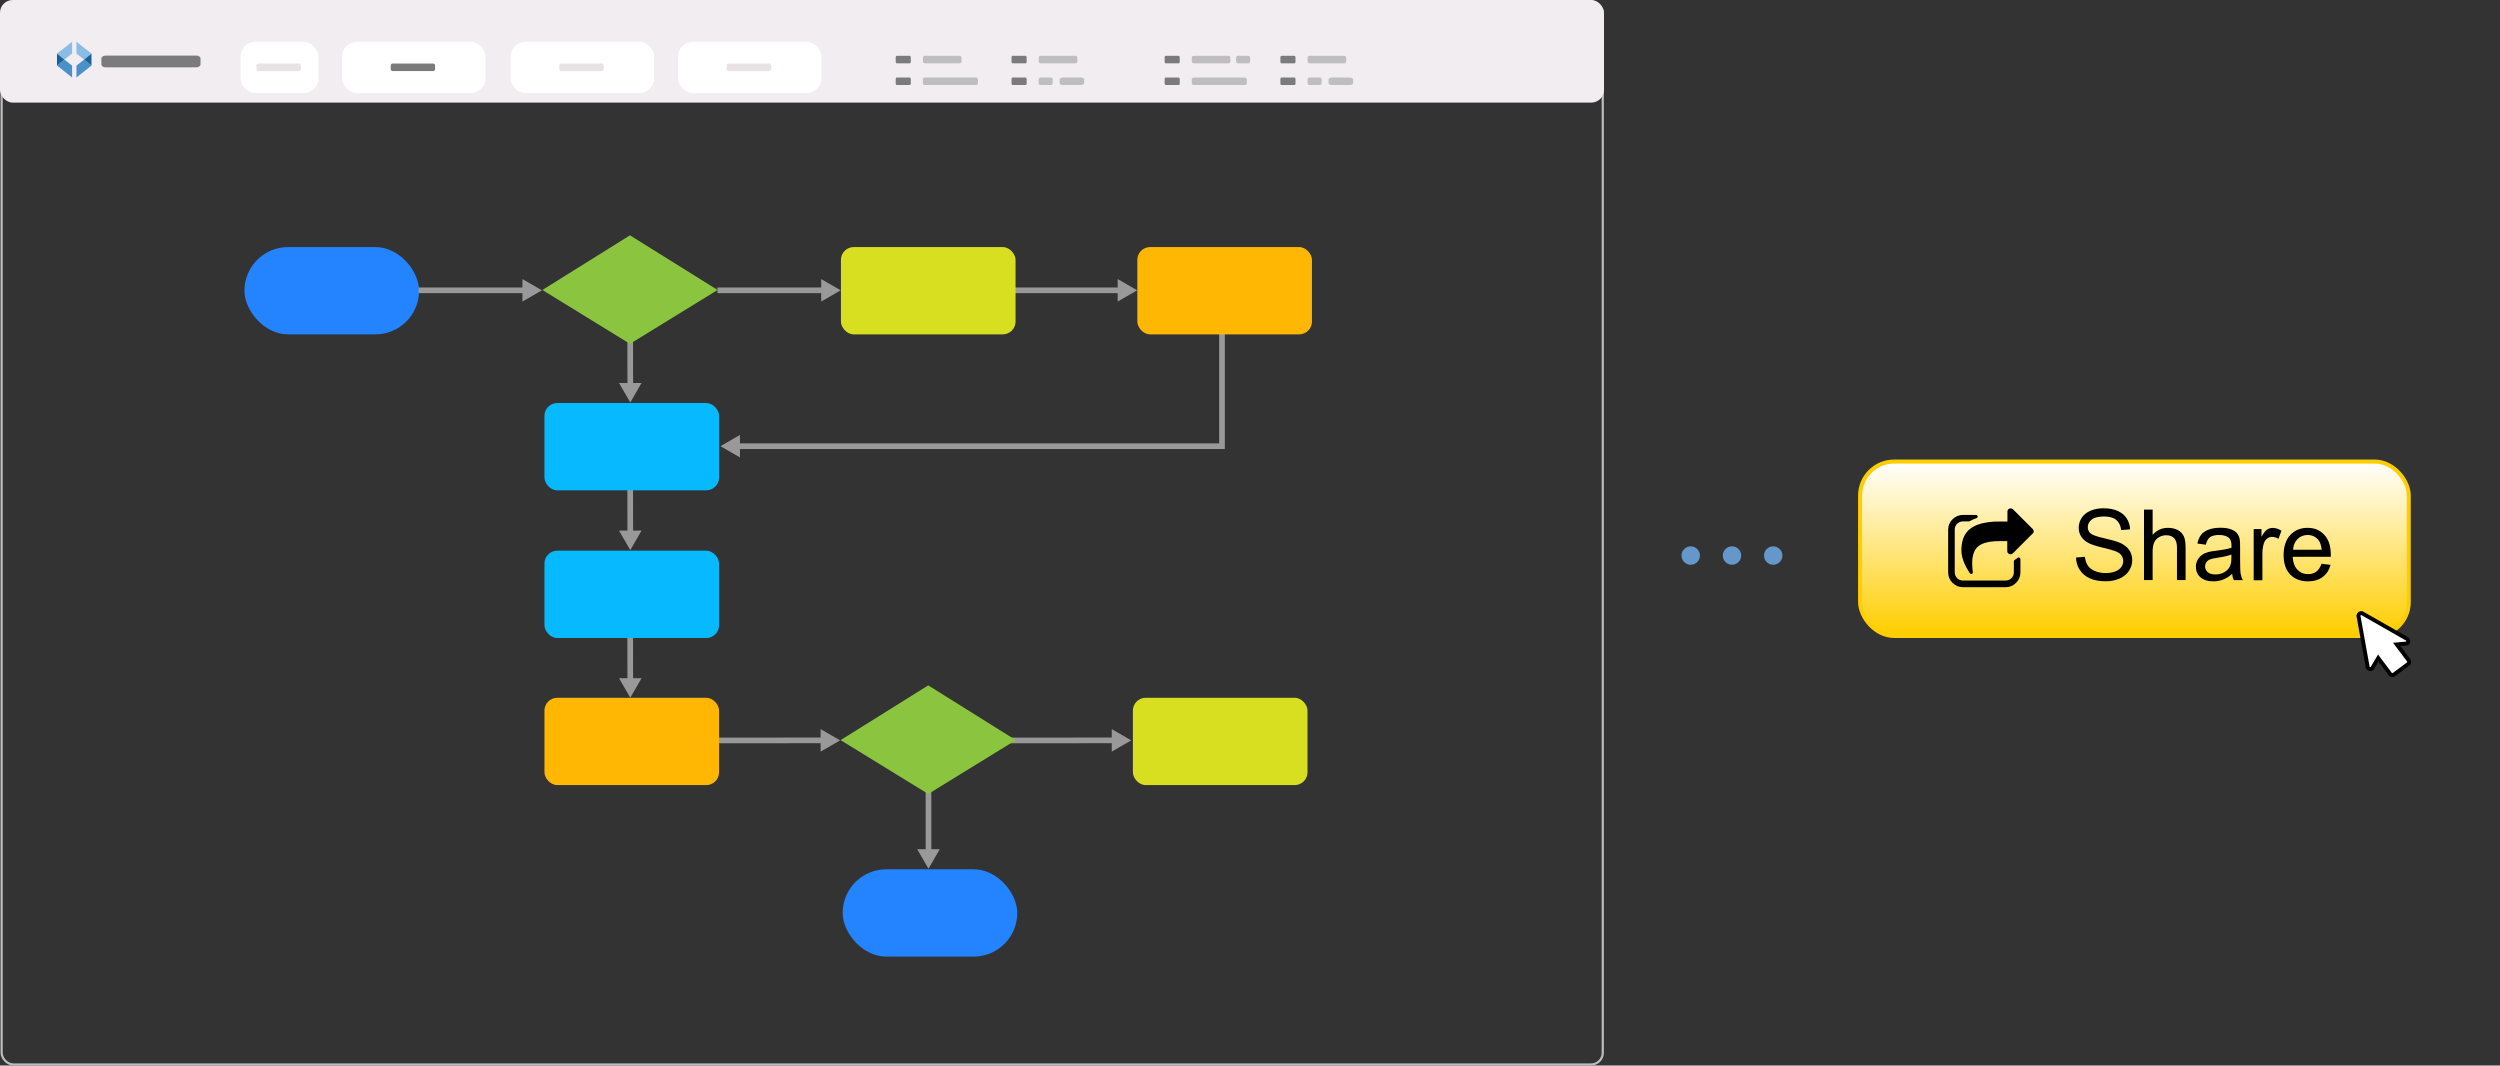 <?xml version="1.0" encoding="UTF-8"?><svg id="a" xmlns="http://www.w3.org/2000/svg" xmlns:xlink="http://www.w3.org/1999/xlink" viewBox="0 0 304.07 129.6"><rect x="0" y="0" width="304.07" height="129.6" fill="#333333" stroke="none"/><defs><linearGradient id="b" x1="259.6" y1="56.14" x2="259.6" y2="77.35" gradientUnits="userSpaceOnUse"><stop offset="0" stop-color="#fff"/><stop offset=".99" stop-color="#ffce00"/><stop offset="1" stop-color="#000"/></linearGradient></defs><rect x=".2" y=".19" width="194.74" height="129.28" rx="1.42" ry="1.42" style="fill:none; stroke:#bcbcbc; stroke-miterlimit:9.98; stroke-width:.27px;"/><rect width="195.09" height="12.48" rx="1.55" ry="1.55" style="fill:#f2edf0;"/><rect x="41.6" y="5.08" width="17.45" height="6.24" rx="1.8" ry="1.8" style="fill:#fff;"/><path d="M24.39,7.12v.71c0,.1-.05,.18-.15,.25-.1,.07-.22,.11-.35,.11H12.83c-.14,0-.26-.03-.35-.11-.1-.07-.15-.16-.15-.25v-.71c0-.1,.05-.18,.15-.25s.22-.11,.35-.11h11.06c.14,0,.25,.03,.35,.11s.15,.16,.15,.25Z" style="fill:#7c7b7b;"/><path d="M52.92,7.96v.45c0,.06-.02,.11-.07,.16-.04,.04-.1,.07-.16,.07h-4.94c-.06,0-.11-.02-.16-.07-.04-.04-.07-.1-.07-.16v-.45c0-.06,.02-.11,.07-.16,.04-.04,.1-.07,.16-.07h4.94c.06,0,.11,.02,.16,.07s.07,.1,.07,.16Z" style="fill:#7c7b7b;"/><rect x="62.11" y="5.08" width="17.45" height="6.24" rx="1.8" ry="1.8" style="fill:#fff;"/><path d="M73.43,7.96v.45c0,.06-.02,.11-.07,.16-.04,.04-.1,.07-.16,.07h-4.94c-.06,0-.11-.02-.16-.07-.04-.04-.07-.1-.07-.16v-.45c0-.06,.02-.11,.07-.16,.04-.04,.1-.07,.16-.07h4.94c.06,0,.11,.02,.16,.07s.07,.1,.07,.16Z" style="fill:#e8e2e5;"/><rect x="29.26" y="5.08" width="9.47" height="6.24" rx="1.8" ry="1.8" style="fill:#fff;"/><path d="M36.59,7.96v.45c0,.06-.02,.11-.07,.16-.04,.04-.1,.07-.16,.07h-4.94c-.06,0-.11-.02-.16-.07-.04-.04-.07-.1-.07-.16v-.45c0-.06,.02-.11,.07-.16,.04-.04,.1-.07,.16-.07h4.94c.06,0,.11,.02,.16,.07s.07,.1,.07,.16Z" style="fill:#e8e2e5;"/><rect x="82.46" y="5.08" width="17.45" height="6.24" rx="1.8" ry="1.8" style="fill:#fff;"/><path d="M93.79,7.96v.45c0,.06-.02,.11-.07,.16-.04,.04-.1,.07-.16,.07h-4.94c-.06,0-.11-.02-.16-.07-.04-.04-.07-.1-.07-.16v-.45c0-.06,.02-.11,.07-.16,.04-.04,.1-.07,.16-.07h4.94c.06,0,.11,.02,.16,.07s.07,.1,.07,.16Z" style="fill:#e8e2e5;"/><g><polygon points="8.77 9.43 8.77 7.98 7.83 7.25 6.93 7.97 8.77 9.43" style="fill:#4991c9;"/><polygon points="7.83 7.25 8.77 6.51 8.77 5.08 6.93 6.52 7.83 7.25" style="fill:#8abce6;"/><polygon points="6.93 7.97 7.83 7.25 6.93 6.52 6.93 7.97" style="fill:#176296;"/><polygon points="9.3 7.98 9.3 9.43 11.13 7.97 10.23 7.25 9.3 7.98" style="fill:#4991c9;"/><polygon points="9.3 5.08 9.3 6.51 10.23 7.25 11.13 6.52 9.3 5.08" style="fill:#8abce6;"/><polygon points="10.23 7.25 11.13 7.97 11.13 6.52 10.23 7.25" style="fill:#176296;"/></g><path d="M110.78,9.66v.45c0,.06,0,.11-.03,.16-.02,.04-.05,.07-.08,.07h-1.62s-.06-.02-.08-.07c-.02-.04-.03-.1-.03-.16v-.45c0-.06,0-.11,.03-.16,.02-.04,.05-.07,.08-.07h1.62s.06,.02,.08,.07,.03,.1,.03,.16Z" style="fill:#7c7b7b;"/><path d="M118.95,9.66v.45c0,.06-.02,.11-.07,.16-.04,.04-.1,.07-.16,.07h-6.24c-.06,0-.11-.02-.16-.07-.04-.04-.07-.1-.07-.16v-.45c0-.06,.02-.11,.07-.16,.04-.04,.1-.07,.16-.07h6.24c.06,0,.11,.02,.16,.07,.04,.04,.07,.1,.07,.16Z" style="fill:#bfbebe;"/><path d="M110.78,7.02v.45c0,.06,0,.11-.03,.16-.02,.04-.05,.07-.08,.07h-1.62s-.06-.02-.08-.07c-.02-.04-.03-.1-.03-.16v-.45c0-.06,0-.11,.03-.16,.02-.04,.05-.07,.08-.07h1.62s.06,.02,.08,.07,.03,.1,.03,.16Z" style="fill:#7c7b7b;"/><path d="M116.95,7.02v.45c0,.06-.02,.11-.07,.16-.04,.04-.1,.07-.16,.07h-4.24c-.06,0-.11-.02-.16-.07-.04-.04-.07-.1-.07-.16v-.45c0-.06,.02-.11,.07-.16,.04-.04,.1-.07,.16-.07h4.24c.06,0,.11,.02,.16,.07,.04,.04,.07,.1,.07,.16Z" style="fill:#bfbebe;"/><path d="M124.87,9.66v.45c0,.06,0,.11-.03,.16-.02,.04-.05,.07-.08,.07h-1.62s-.06-.02-.08-.07c-.02-.04-.03-.1-.03-.16v-.45c0-.06,0-.11,.03-.16,.02-.04,.05-.07,.08-.07h1.62s.06,.02,.08,.07,.03,.1,.03,.16Z" style="fill:#7c7b7b;"/><path d="M128.04,9.66v.45c0,.06-.02,.11-.07,.16-.04,.04-.1,.07-.16,.07h-1.25c-.06,0-.11-.02-.16-.07-.04-.04-.07-.1-.07-.16v-.45c0-.06,.02-.11,.07-.16,.04-.04,.1-.07,.16-.07h1.25c.06,0,.11,.02,.16,.07,.04,.04,.07,.1,.07,.16Z" style="fill:#bfbebe;"/><path d="M131.87,9.66v.45c0,.06-.04,.11-.12,.16-.08,.04-.17,.07-.28,.07h-2.19c-.11,0-.2-.02-.28-.07-.08-.04-.12-.1-.12-.16v-.45c0-.06,.04-.11,.12-.16,.08-.04,.17-.07,.28-.07h2.19c.11,0,.2,.02,.28,.07,.08,.04,.12,.1,.12,.16Z" style="fill:#bfbebe;"/><path d="M124.87,7.02v.45c0,.06,0,.11-.03,.16-.02,.04-.05,.07-.08,.07h-1.62s-.06-.02-.08-.07c-.02-.04-.03-.1-.03-.16v-.45c0-.06,0-.11,.03-.16,.02-.04,.05-.07,.08-.07h1.62s.06,.02,.08,.07,.03,.1,.03,.16Z" style="fill:#7c7b7b;"/><path d="M131.04,7.02v.45c0,.06-.02,.11-.07,.16-.04,.04-.1,.07-.16,.07h-4.24c-.06,0-.11-.02-.16-.07-.04-.04-.07-.1-.07-.16v-.45c0-.06,.02-.11,.07-.16,.04-.04,.1-.07,.16-.07h4.24c.06,0,.11,.02,.16,.07,.04,.04,.07,.1,.07,.16Z" style="fill:#bfbebe;"/><path d="M143.49,9.66v.45c0,.06,0,.11-.03,.16-.02,.04-.05,.07-.08,.07h-1.62s-.06-.02-.08-.07c-.02-.04-.03-.1-.03-.16v-.45c0-.06,0-.11,.03-.16,.02-.04,.05-.07,.08-.07h1.62s.06,.02,.08,.07,.03,.1,.03,.16Z" style="fill:#7c7b7b;"/><path d="M151.65,9.66v.45c0,.06-.02,.11-.07,.16-.04,.04-.1,.07-.16,.07h-6.24c-.06,0-.11-.02-.16-.07-.04-.04-.07-.1-.07-.16v-.45c0-.06,.02-.11,.07-.16,.04-.04,.1-.07,.16-.07h6.24c.06,0,.11,.02,.16,.07,.04,.04,.07,.1,.07,.16Z" style="fill:#bfbebe;"/><path d="M143.49,7.02v.45c0,.06,0,.11-.03,.16-.02,.04-.05,.07-.08,.07h-1.62s-.06-.02-.08-.07c-.02-.04-.03-.1-.03-.16v-.45c0-.06,0-.11,.03-.16,.02-.04,.05-.07,.08-.07h1.62s.06,.02,.08,.07,.03,.1,.03,.16Z" style="fill:#7c7b7b;"/><path d="M149.65,7.02v.45c0,.06-.02,.11-.07,.16-.04,.04-.1,.07-.16,.07h-4.24c-.06,0-.11-.02-.16-.07-.04-.04-.07-.1-.07-.16v-.45c0-.06,.02-.11,.07-.16,.04-.04,.1-.07,.16-.07h4.24c.06,0,.11,.02,.16,.07,.04,.04,.07,.1,.07,.16Z" style="fill:#bfbebe;"/><path d="M157.57,9.66v.45c0,.06,0,.11-.03,.16-.02,.04-.05,.07-.08,.07h-1.62s-.06-.02-.08-.07c-.02-.04-.03-.1-.03-.16v-.45c0-.06,0-.11,.03-.16,.02-.04,.05-.07,.08-.07h1.62s.06,.02,.08,.07,.03,.1,.03,.16Z" style="fill:#7c7b7b;"/><path d="M160.75,9.66v.45c0,.06-.02,.11-.07,.16-.04,.04-.1,.07-.16,.07h-1.25c-.06,0-.11-.02-.16-.07-.04-.04-.07-.1-.07-.16v-.45c0-.06,.02-.11,.07-.16,.04-.04,.1-.07,.16-.07h1.25c.06,0,.11,.02,.16,.07,.04,.04,.07,.1,.07,.16Z" style="fill:#bfbebe;"/><path d="M152.05,7.02v.45c0,.06-.02,.11-.07,.16-.04,.04-.1,.07-.16,.07h-1.25c-.06,0-.11-.02-.16-.07-.04-.04-.07-.1-.07-.16v-.45c0-.06,.02-.11,.07-.16,.04-.04,.1-.07,.16-.07h1.25c.06,0,.11,.02,.16,.07,.04,.04,.07,.1,.07,.16Z" style="fill:#bfbebe;"/><path d="M164.58,9.66v.45c0,.06-.04,.11-.12,.16-.08,.04-.17,.07-.28,.07h-2.19c-.11,0-.2-.02-.28-.07-.08-.04-.12-.1-.12-.16v-.45c0-.06,.04-.11,.12-.16,.08-.04,.17-.07,.28-.07h2.19c.11,0,.2,.02,.28,.07,.08,.04,.12,.1,.12,.16Z" style="fill:#bfbebe;"/><path d="M157.57,7.02v.45c0,.06,0,.11-.03,.16-.02,.04-.05,.07-.08,.07h-1.62s-.06-.02-.08-.07c-.02-.04-.03-.1-.03-.16v-.45c0-.06,0-.11,.03-.16,.02-.04,.05-.07,.08-.07h1.62s.06,.02,.08,.07,.03,.1,.03,.16Z" style="fill:#7c7b7b;"/><path d="M163.74,7.02v.45c0,.06-.02,.11-.07,.16-.04,.04-.1,.07-.16,.07h-4.24c-.06,0-.11-.02-.16-.07-.04-.04-.07-.1-.07-.16v-.45c0-.06,.02-.11,.07-.16,.04-.04,.1-.07,.16-.07h4.24c.06,0,.11,.02,.16,.07,.04,.04,.07,.1,.07,.16Z" style="fill:#bfbebe;"/><g><line x1="123.32" y1="35.31" x2="136.34" y2="35.31" style="fill:none; stroke:#999; stroke-miterlimit:10; stroke-width:.69px;"/><polygon points="135.94 36.68 138.31 35.31 135.94 33.94 135.94 36.68" style="fill:#999;"/></g><rect x="102.49" y="105.73" width="21.24" height="10.62" rx="5.31" ry="5.31" style="fill:#2483ff;"/><g><line x1="112.93" y1="95.94" x2="112.93" y2="103.69" style="fill:none; stroke:#999; stroke-miterlimit:10; stroke-width:.69px;"/><polygon points="111.56 103.29 112.93 105.66 114.3 103.29 111.56 103.29" style="fill:#999;"/></g><g><line x1="87.19" y1="90.06" x2="100.21" y2="90.05" style="fill:none; stroke:#999; stroke-miterlimit:10; stroke-width:.69px;"/><polygon points="99.81 91.42 102.18 90.05 99.81 88.68 99.81 91.42" style="fill:#999;"/></g><g><line x1="122.6" y1="90.06" x2="135.62" y2="90.05" style="fill:none; stroke:#999; stroke-miterlimit:10; stroke-width:.69px;"/><polygon points="135.22 91.42 137.59 90.05 135.22 88.68 135.22 91.42" style="fill:#999;"/></g><polygon points="112.9 83.36 102.24 90.02 112.9 96.57 123.55 90.02 112.9 83.36" style="fill:#8bc53f;"/><rect x="66.22" y="84.87" width="21.24" height="10.62" rx="1.56" ry="1.56" style="fill:#ffb703;"/><rect x="137.79" y="84.87" width="21.24" height="10.62" rx="1.56" ry="1.56" style="fill:#d8df21;"/><g><line x1="76.65" y1="59.46" x2="76.66" y2="64.94" style="fill:none; stroke:#999; stroke-miterlimit:10; stroke-width:.69px;"/><polygon points="75.29 64.54 76.66 66.91 78.03 64.53 75.29 64.54" style="fill:#999;"/></g><rect x="29.73" y="30.05" width="21.24" height="10.62" rx="5.31" ry="5.31" style="fill:#2483ff;"/><rect x="66.22" y="49.02" width="21.24" height="10.62" rx="1.56" ry="1.56" style="fill:#07b9ff;"/><g><line x1="76.65" y1="77.42" x2="76.66" y2="82.89" style="fill:none; stroke:#999; stroke-miterlimit:10; stroke-width:.69px;"/><polygon points="75.29 82.49 76.66 84.86 78.03 82.49 75.29 82.49" style="fill:#999;"/></g><rect x="66.22" y="66.98" width="21.24" height="10.62" rx="1.56" ry="1.56" style="fill:#07b9ff;"/><rect x="102.28" y="30.05" width="21.24" height="10.62" rx="1.56" ry="1.56" style="fill:#d8df21;"/><g><line x1="50.91" y1="35.31" x2="63.94" y2="35.31" style="fill:none; stroke:#999; stroke-miterlimit:10; stroke-width:.69px;"/><polygon points="63.54 36.68 65.91 35.31 63.54 33.94 63.54 36.68" style="fill:#999;"/></g><g><line x1="76.65" y1="41.51" x2="76.66" y2="46.98" style="fill:none; stroke:#999; stroke-miterlimit:10; stroke-width:.69px;"/><polygon points="75.29 46.58 76.66 48.95 78.03 46.58 75.29 46.58" style="fill:#999;"/></g><g><line x1="87.26" y1="35.31" x2="100.28" y2="35.31" style="fill:none; stroke:#999; stroke-miterlimit:10; stroke-width:.69px;"/><polygon points="99.88 36.68 102.25 35.31 99.88 33.94 99.88 36.68" style="fill:#999;"/></g><polygon points="76.62 28.62 65.97 35.27 76.62 41.82 87.28 35.27 76.62 28.62" style="fill:#8bc53f;"/><g><polyline points="148.63 39.02 148.63 54.27 89.6 54.27" style="fill:none; stroke:#999; stroke-miterlimit:10; stroke-width:.69px;"/><polygon points="90 52.9 87.63 54.27 90 55.64 90 52.9" style="fill:#999;"/></g><rect x="138.33" y="30.05" width="21.24" height="10.62" rx="1.56" ry="1.56" style="fill:#ffb703;"/><rect x="226.24" y="56.14" width="66.73" height="21.21" rx="4.13" ry="4.13" style="fill:url(#b); stroke:#ffce00; stroke-miterlimit:10; stroke-width:.49px;"/><path d="M288.51,81.31c-.12,.09-.25,.1-.38,.02-.13-.08-.19-.19-.18-.34l-1.1-6.11c.01-.1,.06-.18,.14-.24,.08-.06,.17-.08,.28-.07l5.36,3.06c.15,.04,.24,.13,.27,.28,.03,.15-.01,.27-.13,.35l-1.26,.12,1.44,1.91c.06,.08,.08,.17,.07,.26-.01,.09-.06,.17-.14,.23l-1.69,1.25c-.08,.06-.17,.08-.26,.07-.09-.01-.17-.06-.23-.15l-1.44-1.91-.74,1.26Z" style="fill:#fff; stroke:#000; stroke-miterlimit:10; stroke-width:.48px;"/><path d="M245.61,67.82c.09,.04,.13,.1,.13,.18v1.62c0,.5-.18,.92-.53,1.27s-.78,.53-1.27,.53h-5.19c-.49,0-.92-.18-1.27-.53-.35-.35-.53-.77-.53-1.27v-5.19c0-.5,.18-.92,.53-1.27,.35-.35,.78-.53,1.27-.53h1.59c.05,0,.1,.02,.14,.06,.04,.04,.06,.09,.06,.14,0,.11-.05,.18-.16,.2-.32,.11-.6,.23-.83,.37-.04,.02-.07,.02-.1,.02h-.7c-.27,0-.51,.1-.71,.29-.2,.2-.29,.43-.29,.71v5.19c0,.27,.1,.51,.29,.71,.19,.2,.43,.29,.71,.29h5.19c.27,0,.51-.1,.71-.29,.2-.2,.29-.43,.29-.71v-1.34c0-.08,.04-.14,.11-.18,.12-.05,.23-.13,.34-.23,.07-.07,.14-.08,.22-.05h0Zm1.61-2.92l-2.4,2.4c-.07,.08-.17,.12-.28,.12-.05,0-.1-.01-.16-.03-.16-.07-.24-.19-.24-.37v-1.2h-1c-1.34,0-2.26,.27-2.73,.82-.49,.57-.65,1.55-.46,2.95,.01,.1-.03,.17-.12,.21-.03,0-.06,.01-.07,.01-.07,0-.12-.03-.16-.08-.04-.06-.09-.12-.13-.19-.05-.07-.13-.21-.25-.43-.12-.21-.22-.42-.31-.62s-.17-.44-.24-.71c-.07-.27-.11-.53-.11-.76,0-.2,0-.39,.02-.57,.01-.17,.04-.36,.09-.56,.04-.2,.1-.38,.17-.55s.17-.34,.29-.51c.12-.17,.27-.33,.43-.46,.16-.14,.36-.26,.59-.38,.23-.12,.49-.22,.78-.3,.29-.08,.62-.14,1-.19,.38-.05,.79-.07,1.23-.07h1v-1.2c0-.17,.08-.3,.24-.37,.05-.02,.11-.03,.16-.03,.11,0,.2,.04,.28,.12l2.4,2.4c.08,.08,.12,.17,.12,.28s-.04,.2-.12,.28Z"/><g><path d="M252.51,67.81l1.07-.09c.05,.43,.17,.78,.35,1.06s.47,.5,.86,.67,.83,.25,1.32,.25c.43,0,.82-.06,1.15-.19s.58-.31,.74-.53,.24-.47,.24-.74-.08-.5-.23-.71-.41-.37-.77-.51c-.23-.09-.74-.23-1.53-.42s-1.34-.37-1.66-.54c-.41-.21-.72-.48-.92-.8s-.3-.67-.3-1.07c0-.43,.12-.84,.37-1.22s.61-.66,1.08-.86,1-.29,1.58-.29c.64,0,1.2,.1,1.68,.31s.86,.51,1.12,.91,.4,.85,.42,1.35l-1.09,.08c-.06-.54-.26-.95-.59-1.23s-.84-.42-1.5-.42-1.19,.13-1.5,.38-.47,.56-.47,.91c0,.31,.11,.56,.33,.76,.22,.2,.79,.4,1.71,.61s1.56,.39,1.9,.55c.5,.23,.87,.52,1.11,.88s.36,.76,.36,1.22-.13,.89-.39,1.29-.64,.72-1.13,.94-1.04,.34-1.66,.34c-.78,0-1.43-.11-1.95-.34s-.94-.57-1.24-1.02-.46-.97-.47-1.54Z"/><path d="M260.77,70.57v-8.59h1.05v3.08c.49-.57,1.11-.86,1.86-.86,.46,0,.86,.09,1.2,.27s.58,.43,.73,.75,.22,.79,.22,1.39v3.94h-1.05v-3.94c0-.53-.11-.91-.34-1.15s-.55-.36-.97-.36c-.31,0-.61,.08-.88,.24s-.47,.38-.59,.66-.18,.66-.18,1.15v3.4h-1.05Z"/><path d="M271.5,69.8c-.39,.33-.77,.57-1.13,.7s-.75,.21-1.16,.21c-.68,0-1.21-.17-1.58-.5s-.55-.76-.55-1.28c0-.3,.07-.58,.21-.83s.32-.45,.54-.61,.48-.27,.76-.35c.21-.05,.52-.11,.94-.16,.85-.1,1.48-.22,1.88-.36,0-.14,0-.24,0-.28,0-.43-.1-.73-.3-.91-.27-.24-.67-.36-1.2-.36-.5,0-.86,.09-1.1,.26s-.41,.48-.52,.92l-1.03-.14c.09-.44,.25-.8,.46-1.07s.53-.48,.93-.63,.88-.22,1.41-.22,.96,.06,1.29,.19,.58,.28,.73,.47,.27,.43,.33,.72c.04,.18,.05,.5,.05,.97v1.41c0,.98,.02,1.6,.07,1.86s.13,.51,.27,.75h-1.1c-.11-.22-.18-.47-.21-.77Zm-.09-2.36c-.38,.16-.96,.29-1.72,.4-.43,.06-.74,.13-.92,.21s-.32,.19-.42,.34-.15,.32-.15,.5c0,.28,.11,.52,.32,.7s.52,.28,.93,.28,.77-.09,1.08-.27,.55-.42,.7-.73c.11-.24,.17-.59,.17-1.05v-.39Z"/><path d="M274.11,70.57v-6.22h.95v.94c.24-.44,.47-.73,.67-.87s.43-.21,.68-.21c.36,0,.72,.11,1.08,.34l-.36,.98c-.26-.15-.52-.23-.77-.23-.23,0-.44,.07-.62,.21s-.31,.33-.39,.58c-.12,.38-.18,.79-.18,1.23v3.26h-1.05Z"/><path d="M282.37,68.57l1.09,.13c-.17,.64-.49,1.13-.96,1.48s-1.06,.53-1.78,.53c-.91,0-1.63-.28-2.17-.84s-.8-1.35-.8-2.36,.27-1.86,.81-2.44,1.24-.87,2.1-.87,1.51,.28,2.04,.85,.79,1.36,.79,2.39c0,.06,0,.16,0,.28h-4.64c.04,.68,.23,1.21,.58,1.57s.78,.54,1.3,.54c.39,0,.72-.1,.99-.3s.49-.53,.65-.97Zm-3.46-1.71h3.47c-.05-.52-.18-.92-.4-1.18-.34-.41-.77-.61-1.31-.61-.48,0-.89,.16-1.22,.49s-.51,.76-.55,1.3Z"/></g><path d="M205.64,68.69c-.62,0-1.12-.5-1.12-1.12s.5-1.12,1.12-1.12,1.12,.5,1.12,1.12-.5,1.12-1.12,1.12Z" style="fill:#6697ca;"/><path d="M210.66,68.69c-.62,0-1.12-.5-1.12-1.12s.5-1.12,1.12-1.12,1.12,.5,1.12,1.12-.5,1.12-1.12,1.12Z" style="fill:#6697ca;"/><path d="M215.67,68.69c-.62,0-1.12-.5-1.12-1.12s.5-1.12,1.12-1.12,1.12,.5,1.12,1.12-.5,1.12-1.12,1.12Z" style="fill:#6697ca;"/></svg>